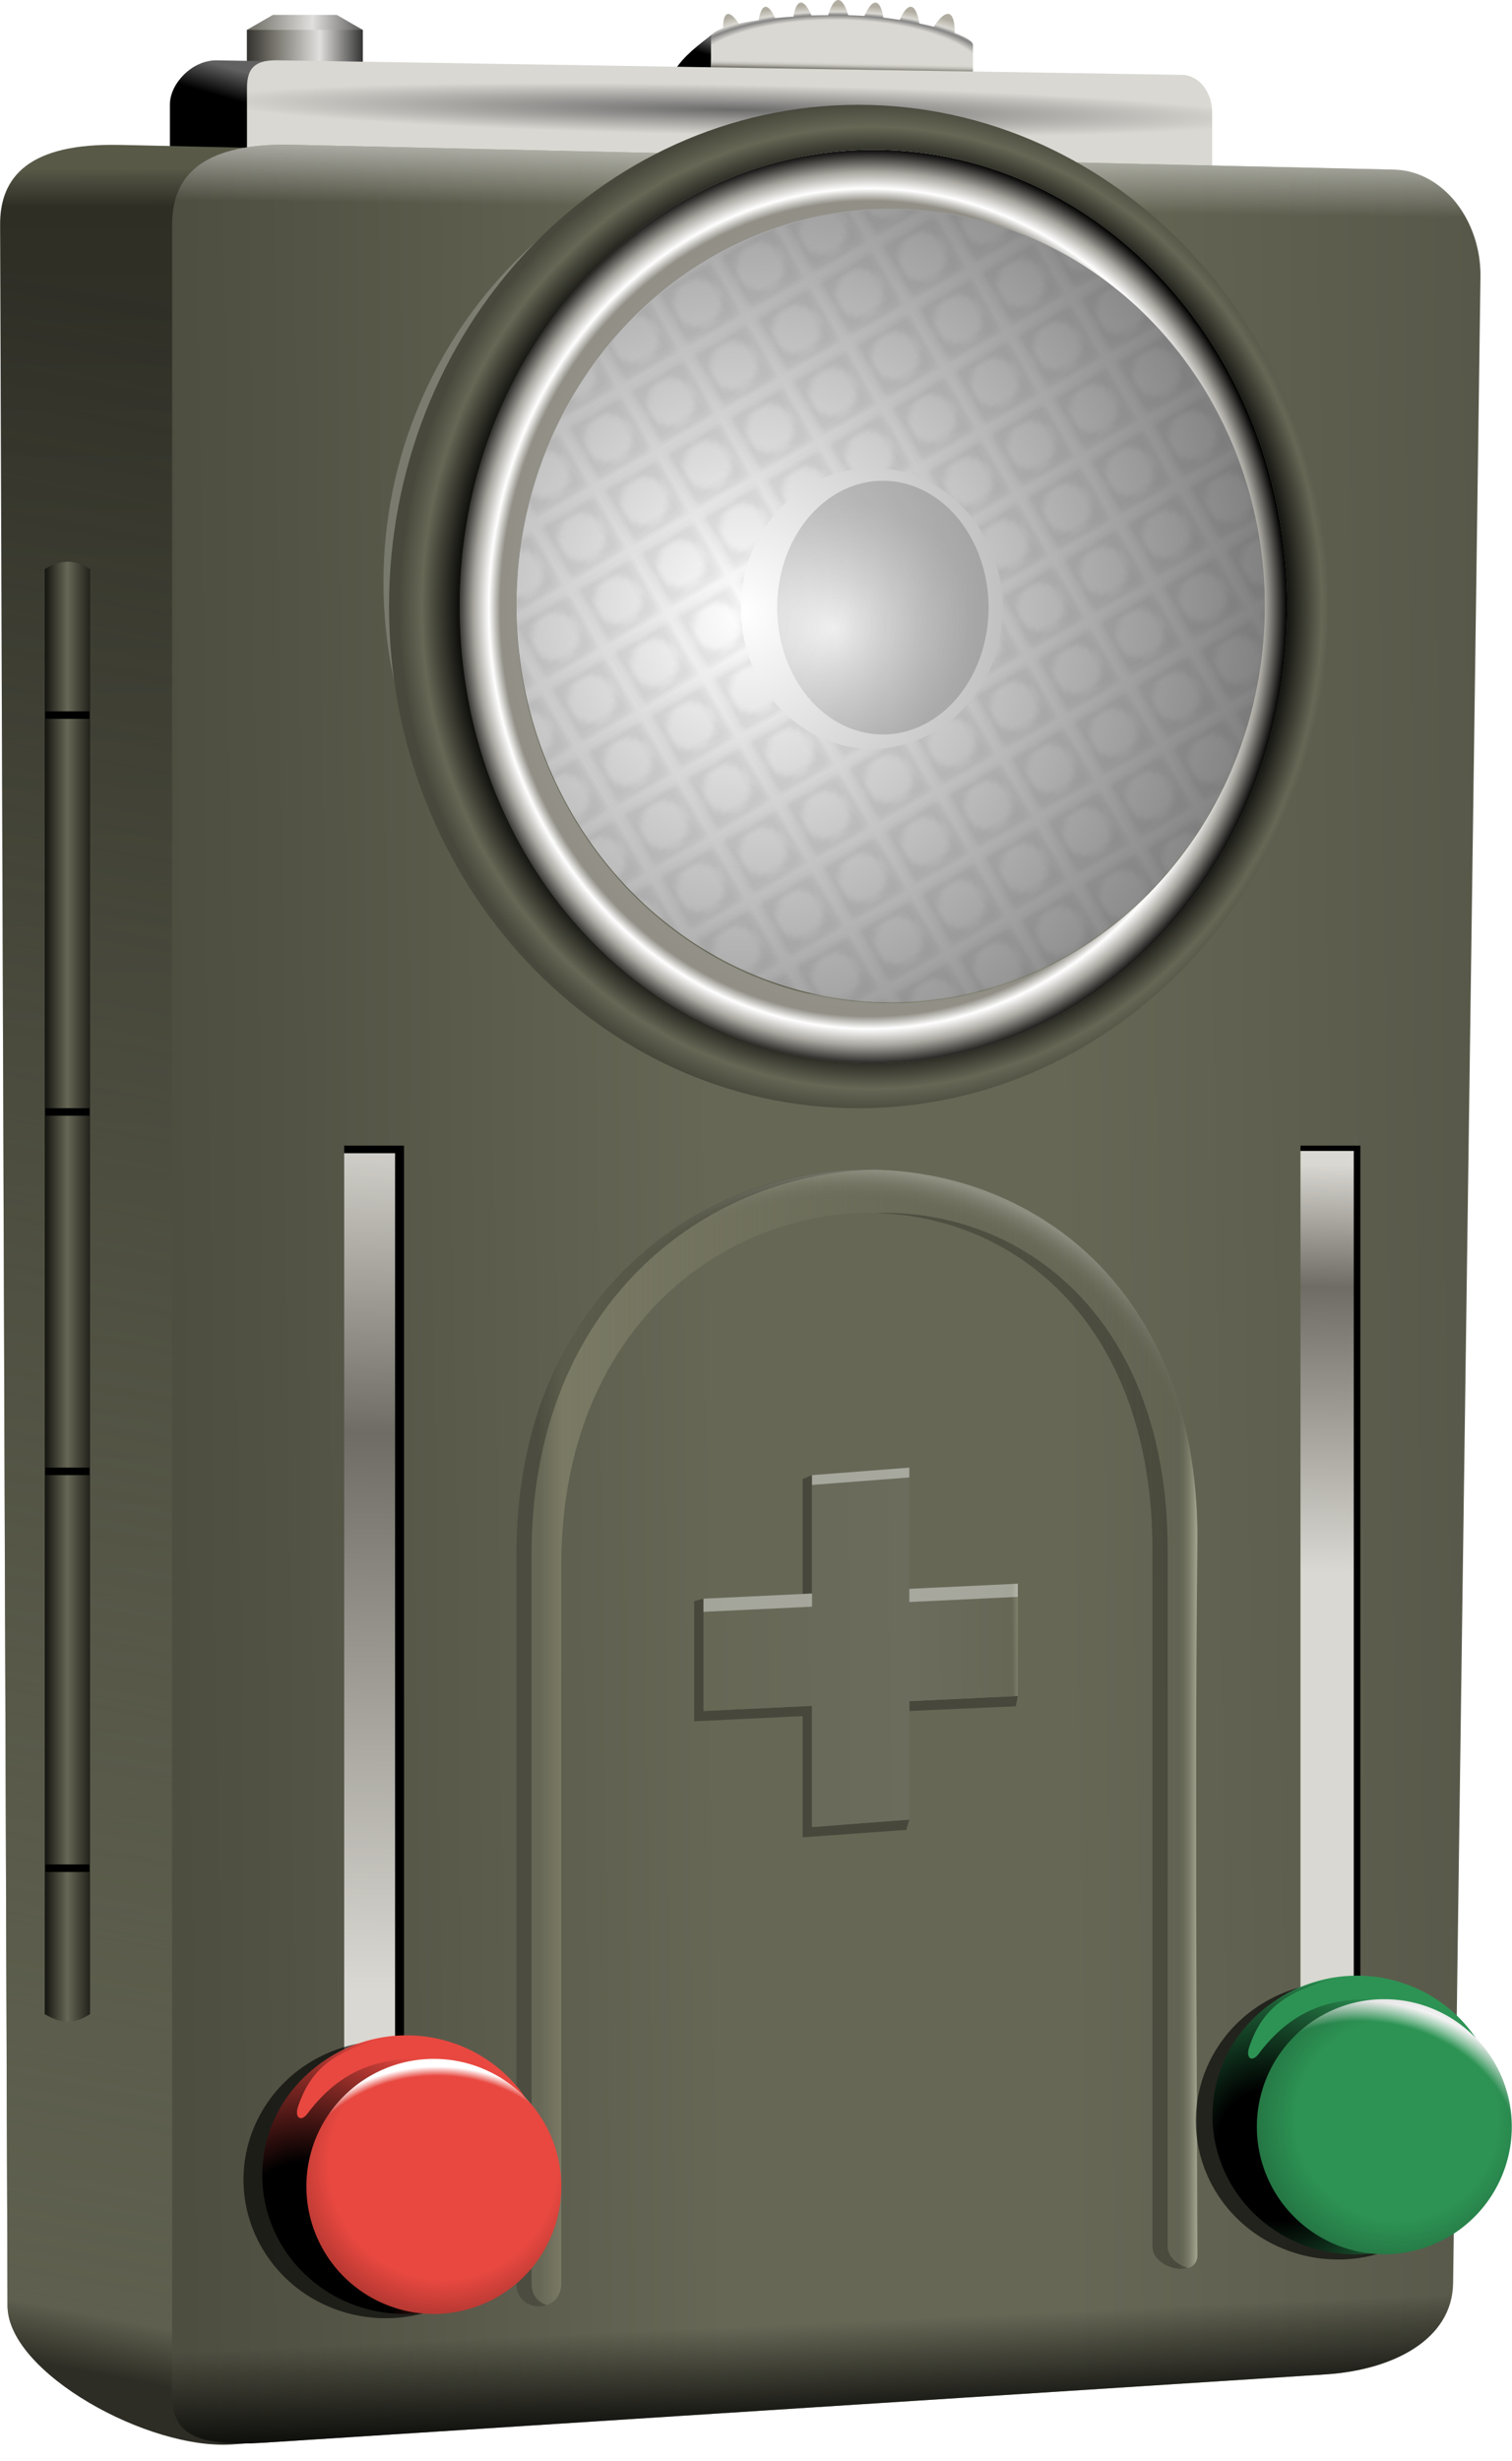 <?xml version="1.0" encoding="UTF-8"?>
<svg version="1.1" viewBox="0 0 202.03 328.68" xmlns="http://www.w3.org/2000/svg" xmlns:xlink="http://www.w3.org/1999/xlink">
<defs>
<pattern id="o" xlink:href="#p" patternTransform="matrix(.699 -.404 .404 .699 1203.8 911.92)"/>
<linearGradient id="a">
<stop offset="0"/>
<stop stop-color="#616161" offset="1"/>
</linearGradient>
<linearGradient id="ae" x1="1192" x2="1198" y1="681.22" y2="681.22" gradientUnits="userSpaceOnUse">
<stop stop-color="#151511" offset="0"/>
<stop stop-color="#666755" offset=".5"/>
<stop stop-color="#23231c" offset="1"/>
</linearGradient>
<linearGradient id="ad" x1="1235" x2="1237" y1="774.43" y2="658.8" gradientUnits="userSpaceOnUse">
<stop stop-color="#dad8d2" offset="0"/>
<stop stop-color="#6e6c64" offset=".642"/>
<stop stop-color="#dad8d2" offset="1"/>
</linearGradient>
<filter id="ar" color-interpolation-filters="sRGB">
<feGaussianBlur stdDeviation="0.754"/>
</filter>
<linearGradient id="ac" x1="1235.3" x2="1236.3" y1="718.71" y2="664.16" gradientTransform="translate(127.78)" gradientUnits="userSpaceOnUse">
<stop stop-color="#dad8d2" offset="0"/>
<stop stop-color="#6e6c64" offset=".699"/>
<stop stop-color="#dad8d2" offset="1"/>
</linearGradient>
<filter id="aq" color-interpolation-filters="sRGB">
<feGaussianBlur stdDeviation="0.754"/>
</filter>
<radialGradient id="n" cx="1284.1" cy="497.41" r="65" gradientTransform="matrix(1.081 .019 -.001 .052 -103.33 473.12)" gradientUnits="userSpaceOnUse">
<stop stop-color="#6c6c6c" offset="0"/>
<stop stop-color="#dad8d2" offset="1"/>
</radialGradient>
<linearGradient id="ab" x1="1216.4" x2="1217.5" y1="521.84" y2="517.99" gradientUnits="userSpaceOnUse" xlink:href="#a"/>
<linearGradient id="aa" x1="1216.2" x2="1234.5" y1="515.25" y2="515.26" gradientUnits="userSpaceOnUse">
<stop offset="0"/>
<stop stop-color="#6e6c64" offset=".328"/>
<stop stop-color="#e0dfdd" offset=".683"/>
<stop stop-color="#333" offset="1"/>
</linearGradient>
<linearGradient id="y" x1="1214.6" x2="1236.4" y1="511.4" y2="512.25" gradientUnits="userSpaceOnUse">
<stop offset="0"/>
<stop stop-color="#6e6c64" offset=".208"/>
<stop stop-color="#e0dfdd" offset=".602"/>
<stop stop-color="#333" offset="1"/>
</linearGradient>
<radialGradient id="m" cx="1297.8" cy="530.08" r="17.5" gradientTransform="matrix(1.435 .014 -.006 .549 -561.26 209.83)" gradientUnits="userSpaceOnUse">
<stop stop-color="#dad8d2" offset="0"/>
<stop stop-color="#dad8d2" offset=".793"/>
<stop stop-color="#848484" offset=".861"/>
<stop stop-color="#dad8d2" offset=".907"/>
<stop stop-color="#b1ada1" offset="1"/>
</radialGradient>
<linearGradient id="x" x1="1297.4" x2="1297.3" y1="517" y2="521.54" gradientUnits="userSpaceOnUse">
<stop stop-color="#dad8d2" stop-opacity="0" offset="0"/>
<stop stop-color="#6e6c64" offset=".221"/>
<stop stop-color="#dad8d2" offset="1"/>
</linearGradient>
<linearGradient id="w" x1="1280.1" x2="1280.7" y1="515.91" y2="513.83" gradientUnits="userSpaceOnUse" xlink:href="#a"/>
<radialGradient id="l" cx="1242.9" cy="801.91" r="17.529" gradientTransform="matrix(.233 -1.034 1.27 .286 -65.581 1858.5)" gradientUnits="userSpaceOnUse">
<stop stop-color="#2d9354" offset="0"/>
<stop stop-color="#2d9354" offset=".856"/>
<stop stop-color="#fff" offset="1"/>
</radialGradient>
<radialGradient id="k" cx="1244.8" cy="800.4" r="17.029" gradientTransform="matrix(2.435 0 0 2.435 -1785.4 -1149.2)" gradientUnits="userSpaceOnUse">
<stop stop-opacity="0" offset="0"/>
<stop stop-opacity="0" offset=".323"/>
<stop offset="1"/>
</radialGradient>
<radialGradient id="j" cx="1244" cy="802.23" r="17.529" gradientTransform="matrix(1.202 0 0 1 -250.9 0)" gradientUnits="userSpaceOnUse">
<stop stop-color="#e84840" offset="0"/>
<stop stop-color="#e84840" offset=".929"/>
<stop stop-color="#fff" offset="1"/>
</radialGradient>
<radialGradient id="i" cx="1244.8" cy="798.7" r="17.029" gradientTransform="matrix(1.543 0 0 1.543 -675.53 -434.53)" gradientUnits="userSpaceOnUse">
<stop stop-opacity="0" offset="0"/>
<stop stop-opacity="0" offset=".582"/>
<stop offset="1"/>
</radialGradient>
<linearGradient id="v" x1="1258" x2="1345.8" y1="740.84" y2="740.84" gradientUnits="userSpaceOnUse">
<stop stop-color="#666755" offset="0"/>
<stop stop-color="#7a7a65" offset=".036"/>
<stop stop-color="#666755" stop-opacity=".031" offset=".972"/>
<stop stop-color="#9fa08b" offset="1"/>
</linearGradient>
<radialGradient id="h" cx="1297.5" cy="736.26" r="46.003" gradientTransform="matrix(1.11 -.346 .341 1.093 -393.22 361.64)" gradientUnits="userSpaceOnUse">
<stop stop-color="#666755" stop-opacity="0" offset="0"/>
<stop stop-color="#666755" stop-opacity="0" offset=".919"/>
<stop stop-color="#fff" offset="1"/>
</radialGradient>
<filter id="ap" color-interpolation-filters="sRGB">
<feGaussianBlur stdDeviation="0.604"/>
</filter>
<filter id="ao" color-interpolation-filters="sRGB">
<feGaussianBlur stdDeviation="0.359"/>
</filter>
<filter id="an" color-interpolation-filters="sRGB">
<feGaussianBlur stdDeviation="0.223"/>
</filter>
<filter id="am" color-interpolation-filters="sRGB">
<feGaussianBlur stdDeviation="0.304"/>
</filter>
<linearGradient id="u" x1="1280.6" x2="1322.1" y1="730.99" y2="730.55" gradientUnits="userSpaceOnUse">
<stop stop-color="#666755" offset="0"/>
<stop stop-color="#6b6c5c" offset=".65"/>
<stop stop-color="#666755" offset=".98"/>
<stop stop-color="#81826d" offset="1"/>
</linearGradient>
<radialGradient id="g" cx="1233.4" cy="804.13" r="17.483" gradientTransform="matrix(1.293 -.37 .424 1.484 -579.58 59.541)" gradientUnits="userSpaceOnUse">
<stop offset="0"/>
<stop offset=".327"/>
<stop stop-color="#2d9354" offset="1"/>
</radialGradient>
<radialGradient id="f" cx="1232.1" cy="809.73" r="17.483" gradientTransform="matrix(1.46 -.593 .693 1.707 -1131.7 158.42)" gradientUnits="userSpaceOnUse">
<stop offset="0"/>
<stop offset=".398"/>
<stop stop-color="#e84840" offset="1"/>
</radialGradient>
<radialGradient id="e" cx="1302.5" cy="589.72" r="63.219" gradientTransform="matrix(1 0 0 1.068 0 -39.936)" gradientUnits="userSpaceOnUse">
<stop stop-color="#666755" offset="0"/>
<stop offset=".86"/>
<stop stop-color="#666755" offset=".951"/>
<stop stop-color="#48483c" offset="1"/>
</radialGradient>
<radialGradient id="d" cx="1302.2" cy="589.72" r="55.781" gradientTransform="matrix(1 0 0 1.103 0 -60.459)" gradientUnits="userSpaceOnUse">
<stop stop-color="#a8a69f" offset="0"/>
<stop stop-color="#918f86" offset=".885"/>
<stop stop-color="#fff" offset=".912"/>
<stop stop-color="#a8a69f" offset=".948"/>
<stop offset="1"/>
</radialGradient>
<linearGradient id="t" x1="1209" x2="1384.9" y1="681.55" y2="679.4" gradientUnits="userSpaceOnUse">
<stop stop-color="#4d4d40" offset="0"/>
<stop stop-color="#666755" offset=".412"/>
<stop stop-color="#666755" offset=".674"/>
<stop stop-color="#575849" offset="1"/>
</linearGradient>
<linearGradient id="s" x1="1292.3" x2="1291.6" y1="834.37" y2="819.09" gradientUnits="userSpaceOnUse">
<stop offset="0"/>
<stop stop-opacity="0" offset="1"/>
</linearGradient>
<linearGradient id="r" x1="1296.4" x2="1296.2" y1="522.22" y2="536.62" gradientUnits="userSpaceOnUse">
<stop stop-color="#fff" offset="0"/>
<stop stop-color="#fff" stop-opacity="0" offset="1"/>
</linearGradient>
<linearGradient id="q" x1="1197.5" x2="1196.9" y1="863.39" y2="531.25" gradientUnits="userSpaceOnUse">
<stop stop-color="#3e3e33" offset="0"/>
<stop stop-color="#5e5f4e" offset=".015"/>
<stop stop-color="#5e5f4e" offset=".069"/>
<stop stop-color="#2d2d25" offset=".985"/>
<stop stop-color="#595949" offset="1"/>
</linearGradient>
<filter id="al" color-interpolation-filters="sRGB">
<feGaussianBlur stdDeviation="0.981"/>
</filter>
<filter id="ak" color-interpolation-filters="sRGB">
<feGaussianBlur stdDeviation="0.3"/>
</filter>
<pattern id="p" width="11.44" height="11.44" patternTransform="translate(1203.8 911.92)" patternUnits="userSpaceOnUse">
<path d="m0.72 0.72v10h10v-10h-10zm5 1c2.209 0 4 1.791 4 4s-1.791 4-4 4c-2.209 0-4-1.791-4-4s1.791-4 4-4z" filter="url(#ak)" opacity=".5"/>
</pattern>
<radialGradient id="c" cx="1293.8" cy="589.31" r="50" gradientTransform="matrix(2.841 0 0 2.954 -2390.3 -1151.2)" gradientUnits="userSpaceOnUse">
<stop stop-color="#fff" offset="0"/>
<stop offset="1"/>
</radialGradient>
<filter id="aj" color-interpolation-filters="sRGB">
<feGaussianBlur stdDeviation="0.772"/>
</filter>
<radialGradient id="b" cx="1294.2" cy="592.01" r="17.5" gradientTransform="matrix(1.303 -.135 .118 .994 -462.01 177.9)" gradientUnits="userSpaceOnUse">
<stop stop-color="#fff" offset="0"/>
<stop stop-opacity=".659" offset="1"/>
</radialGradient>
<filter id="ai" color-interpolation-filters="sRGB">
<feGaussianBlur stdDeviation="0.638"/>
</filter>
<filter id="ah" color-interpolation-filters="sRGB">
<feGaussianBlur stdDeviation="0.35"/>
</filter>
<filter id="ag" color-interpolation-filters="sRGB">
<feGaussianBlur stdDeviation="0.852"/>
</filter>
<filter id="af" color-interpolation-filters="sRGB">
<feGaussianBlur stdDeviation="0.852"/>
</filter>
<linearGradient id="z" x1="1172.2" x2="1223.4" y1="820.66" y2="551.67" gradientUnits="userSpaceOnUse">
<stop stop-color="#2d2d25" offset="0"/>
<stop stop-color="#5e5f4e" offset=".028"/>
<stop stop-color="#595949" stop-opacity=".006" offset="1"/>
</linearGradient>
</defs>
<g transform="translate(-1186 -508.72)">
<path d="m1281 518.34-4.884-0.158c1.256-2.034 3.259-3.477 5.141-4.951z" fill="url(#w)"/>
<path d="m1298 508.72c-0.812 0-1.344 2.031-1.344 2.031-0.745 0.011-1.5 3e-3 -2.219 0.031 0 0-0.748-1.807-1.469-1.719-0.721 0.088-0.938 1.875-0.938 1.875-0.864 0.059-1.674 0.105-2.469 0.188 0 0-0.655-1.587-1.312-1.5s-0.875 1.781-0.875 1.781c-0.982 0.141-1.869 0.293-2.656 0.469 0 0-0.9-1.47-1.531-1.281-0.631 0.189-0.562 1.875-0.562 1.875-1.025 0.383-1.625 0.8-1.625 1.25v5l35 1v-5c0-0.466-0.905-1.024-2.438-1.594 0 0 0.092-2.276-0.75-2.531-0.842-0.256-2.031 1.688-2.031 1.688-0.601-0.153-1.262-0.298-1.937-0.438 0 0-0.301-2.115-1.094-2.219s-1.531 1.75-1.531 1.75c-0.717-0.109-1.43-0.228-2.188-0.312 0 0-0.242-1.906-1-2s-1.531 1.781-1.531 1.781c-0.713-0.047-1.43-0.075-2.156-0.094 0 0-0.532-2.031-1.344-2.031z" fill="url(#m)"/>
<path d="m1219 517.71v-5l3.464-2h8.536l3.464 2v5z" fill="url(#y)"/>
<path d="m1219 517.71v-5h15.464v5z" fill="url(#aa)"/>
<path d="m1208.7 529.71v-7c0-1.52 0.804-2.959 1.882-4.03 1.16-1.152 2.747-1.929 4.382-1.902l118.74 1.932c1.149 0.019 2.231 0.671 2.915 1.594 0.721 0.973 1.085 2.195 1.085 3.406v10z" fill="url(#ab)"/>
<path d="m1298 508.72c-0.812 0-1.344 2.031-1.344 2.031-0.745 0.011-1.5 3e-3 -2.219 0.031 0 0-0.748-1.807-1.469-1.719-0.721 0.088-0.938 1.875-0.938 1.875-0.864 0.059-1.674 0.105-2.469 0.188 0 0-0.655-1.587-1.312-1.5s-0.875 1.781-0.875 1.781c-0.982 0.141-1.869 0.293-2.656 0.469 0 0-0.9-1.47-1.531-1.281-0.631 0.189-0.562 1.875-0.562 1.875-1.025 0.383-1.625 0.8-1.625 1.25v5l35 1v-5c0-0.466-0.905-1.024-2.438-1.594 0 0 0.092-2.276-0.75-2.531-0.842-0.256-2.031 1.688-2.031 1.688-0.601-0.153-1.262-0.298-1.937-0.438 0 0-0.301-2.115-1.094-2.219s-1.531 1.75-1.531 1.75c-0.717-0.109-1.43-0.228-2.188-0.312 0 0-0.242-1.906-1-2s-1.531 1.781-1.531 1.781c-0.713-0.047-1.43-0.075-2.156-0.094 0 0-0.532-2.031-1.344-2.031z" fill="url(#x)"/>
<path d="m1219 529.71v-9.085c0-1.067 0.11-2.25 0.882-2.987 0.862-0.823 2.191-0.879 3.382-0.86l120.7 1.94c1.149 0.018 2.231 0.671 2.915 1.594 0.721 0.973 1.085 2.195 1.085 3.406v10z" fill="url(#n)"/>
<path d="m1202 528.07 147.23 3.304c6.669 0.15 11.686 6.879 11.584 14.315l-3.658 267.93c-0.103 7.531-8.02 11.62-17.042 12.177l-128.1 7.92c-8.506 0.525-24.982-11.924-25-17l-1-278c-0.023-6.402 3.864-10.913 15.998-10.641z" fill="url(#q)"/>
<path d="m1202 528.07 147.23 3.304c6.669 0.15 11.686 6.879 11.584 14.315l-3.658 267.93c-0.103 7.531-8.029 11.491-17.042 12.177l-122.91 9.362c-11.381 0.867-30.169-9.628-30.201-18.448l-1-278c-0.023-6.402 3.864-10.913 15.998-10.641z" fill="url(#z)"/>
<rect x="1225.8" y="657.04" width="20.357" height="130.36" fill="url(#ad)"/>
<path d="m1224.6 658.04v130.38h20.375v-130.38h-20.375zm6.188 4.688h8v121h-8v-121z" filter="url(#ar)"/>
<rect x="1353.6" y="657.04" width="20.357" height="130.36" fill="url(#ac)"/>
<path d="m1352.7 657.74v130.38h20.375v-130.38h-20.375zm6.188 4.688h8v121h-8v-121z" filter="url(#aq)"/>
<path d="m1222.8 528.06c-10.4 0.3-13.8 4.66-13.8 10.66v290.19c0 5.076 3.745 6.578 12.25 6.031l141.88-9.125c9.02-0.58 16.929-4.656 17.031-12.188l3.656-267.94c0.102-7.436-4.925-14.163-11.594-14.312l-147.2-3.32c-0.758-0.017-1.493-0.02-2.188 0zm9.188 133.66h8v121h-8v-121zm127.78 0h8v121h-8v-121z" fill="url(#t)"/>
<path d="m1192 584.72v193h6v-193h-6z"/>
<path d="m1192 584.72v19h6v-19c-2.261-1.495-4.214-1.111-6 0zm0 20v52h6v-52zm0 53v47h6v-47zm0 48v52h6v-52zm0 53v19c2.561 1.544 4.384 1.056 6 0v-19z" fill="url(#ae)"/>
<path d="m1222.8 528.06c-10.4 0.3-13.8 4.66-13.8 10.66l174.81 6.969c0.102-7.436-4.925-14.163-11.594-14.312l-147.2-3.32c-0.758-0.017-1.493-0.02-2.188 0z" fill="url(#r)" opacity=".95"/>
<path d="m1209 821.58v7.328c0 5.076 3.745 6.578 12.25 6.031l141.88-9.125c9.02-0.58 16.929-4.656 17.031-12.188l0.563-3.158z" fill="url(#s)" filter="url(#al)"/>
<path d="m1261 813.71v-96c0-6.755 1.017-13.546 3.394-19.869 2.017-5.364 5.028-10.37 8.949-14.549 6.998-7.459 16.937-12.132 27.156-12.568 4.922-0.21 9.889 0.543 14.504 2.267 4.737 1.77 9.083 4.575 12.652 8.158 0 0 0 1e-5 1e-4 2e-5 3.977 3.992 6.968 8.916 8.949 14.192 2.433 6.478 3.394 13.448 3.394 20.369v93c0 0.734 0.39 1.43 0.938 1.919 0.578 0.516 1.305 0.854 2.062 1.016v1e-5c0.685 0.146 1.429 0.162 2.062-0.136 0.576-0.271 0.938-0.899 0.938-1.536l-0.138-35.641c-0.046-19.786-0.092-39.574 0.138-59.359 0.089-7.599-0.958-15.267-3.681-22.362v-3e-5c-2.256-5.878-5.695-11.325-10.201-15.723v-2e-5c-4.136-4.038-9.141-7.173-14.56-9.187-5.339-1.984-11.065-2.896-16.758-2.753-11.674 0.293-23.211 5.131-31.468 13.389-4.515 4.515-8.033 10.001-10.388 15.937-2.76 6.955-3.943 14.48-3.943 21.962v97.475c0 0.84 0.311 1.697 0.938 2.258 0.558 0.5 1.314 0.757 2.062 0.76 0.748 2e-3 1.505-0.251 2.062-0.749 0.629-0.562 0.938-1.425 0.938-2.269z" fill="url(#v)"/>
<path d="m1300.8 664.94c-22.8 0.57-45.8 18.06-45.8 51.31v97.469c0 2.489 2.308 3.447 4.062 2.844-1.121-0.344-2.031-1.274-2.031-2.844v-97.469c0-33.254 22.931-50.739 45.781-51.312-0.671-0.012-1.328-0.017-2 0zm3.562 5.75c-0.449-3e-3 -0.894 0.018-1.344 0.031 18.868 0.457 36.969 15.005 36.969 45v93c0 2.174 3.03 3.433 4.781 2.875-1.413-0.382-2.75-1.434-2.75-2.875v-93c0-30.36-18.542-44.917-37.656-45.031z" filter="url(#ap)" opacity=".5"/>
<path d="m1261 717.71c0-6.755 1.017-13.546 3.394-19.869 2.017-5.364 5.028-10.37 8.949-14.549 6.998-7.459 16.937-12.132 27.156-12.568 4.922-0.21 9.889 0.543 14.504 2.267 4.737 1.77 9.083 4.575 12.652 8.158 0 0 0 1e-5 1e-4 1e-5 3.977 3.992 6.968 8.916 8.949 14.192 2.433 6.478 3.394 13.448 3.394 20.369l6-0.737c0.089-7.599-0.958-15.267-3.681-22.362-2.256-5.878-5.695-11.325-10.201-15.723-4.136-4.038-9.141-7.173-14.56-9.187-5.339-1.984-11.065-2.896-16.758-2.753-11.674 0.293-23.211 5.131-31.468 13.389v1e-5c-4.515 4.515-8.033 10.001-10.388 15.937-2.76 6.955-3.943 14.48-3.943 21.962z" fill="url(#h)" filter="url(#ao)" opacity=".5"/>
<path d="m1294.5 705.72-1.25 0.513v15.362l1.25-0.062zm-14.5 16.5-1.25 0.333v16.042l14.5-0.688v16.188l13.852-1 0.398-1.375-13 1v-16.188l-14.5 0.688zm42 13-14.5 0.688v1.312l14.229-0.625z" filter="url(#an)" opacity=".55"/>
<path d="m1307.5 704.72-13 1v15.812l-14.5 0.688v15l14.5-0.688v16.188l13-1v-15.812l14.5-0.688v-15l-14.5 0.688v-16.188z" fill="url(#u)"/>
<path d="m1307.5 704.72-13 1v1.312l13-1zm14.5 15.5-14.5 0.688v1.759l14.5-0.688zm-27.5 1.312-14.5 0.688v1.759l14.5-0.688z" fill="#fff" filter="url(#am)" opacity=".64"/>
<path transform="matrix(1.116 0 0 1.087 -150.73 -70.566)" d="m1261 800.71a17.029 17.029 0 1 1-34.059 0 17.029 17.029 0 1 1 34.059 0z" filter="url(#af)" opacity=".8"/>
<path transform="matrix(1.116 0 0 1.087 -23.479 -78.411)" d="m1261 800.71a17.029 17.029 0 1 1-34.059 0 17.029 17.029 0 1 1 34.059 0z" filter="url(#ag)" opacity=".8"/>
<path transform="matrix(1.116 0 0 1.087 -147.95 -71.324)" d="m1261 800.71a17.029 17.029 0 1 1-34.059 0 17.029 17.029 0 1 1 34.059 0z" fill="#e84840"/>
<path d="m1236.7 781.03c-8.9 1.539-15.656 9.073-15.656 18.188 0 10.225 8.507 18.531 19 18.531s19-8.306 19-18.531c0-6.68-3.65-12.494-9.094-15.75 1.744 1.057 3.287 2.403 4.594 3.938-2.913-2.328-6.607-3.719-10.625-3.719-0.814 0.035-1.624 0.071-2.469 0-6.291 0-10.754 2.493-14.375 7.312-0.857 1.141-1.751 0.558-1.25-0.938 1.685-5.033 4.778-7.305 10.875-9.031zm13.25 2.438c-0.587-0.351-1.185-0.68-1.812-0.969 0.621 0.291 1.231 0.616 1.812 0.969zm-1.9-0.97c-0.932-0.429-1.899-0.784-2.906-1.062 1.009 0.285 1.974 0.627 2.906 1.062z" fill="url(#f)"/>
<path d="m1261 800.71a17.029 17.029 0 1 1-34.059 0 17.029 17.029 0 1 1 34.059 0z" fill="url(#j)"/>
<path d="m1261 800.71a17.029 17.029 0 1 1-34.059 0 17.029 17.029 0 1 1 34.059 0z" fill="url(#i)" opacity=".5"/>
<path transform="matrix(1.116 0 0 1.087 -20.954 -79.294)" d="m1261 800.71a17.029 17.029 0 1 1-34.059 0 17.029 17.029 0 1 1 34.059 0z" fill="#2d9354"/>
<path d="m1365.4 772.81c-0.345 0.028-0.691 0.08-1.031 0.125 0.342-0.046 0.684-0.095 1.031-0.125zm-1.3 0.19c-9.112 1.365-16.094 8.989-16.094 18.25 0 10.225 8.507 18.531 19 18.531s19-8.306 19-18.531c0-4.489-1.647-8.607-4.375-11.812-2.913-2.328-6.607-3.719-10.625-3.719-0.814 0.035-1.624 0.071-2.469 0-6.291 0-10.754 2.493-14.375 7.312-0.857 1.141-1.751 0.59-1.25-0.906 1.714-5.122 4.873-7.388 11.188-9.125zm10.187 1.156c0.245 0.099 0.479 0.204 0.719 0.312-0.239-0.108-0.475-0.214-0.719-0.312zm1.125 0.5c0.245 0.118 0.48 0.247 0.719 0.375-0.238-0.128-0.474-0.257-0.719-0.375z" fill="url(#g)"/>
<path transform="translate(127 -7.971)" d="m1261 800.71a17.029 17.029 0 1 1-34.059 0 17.029 17.029 0 1 1 34.059 0z" fill="url(#l)"/>
<path transform="translate(127 -7.971)" d="m1261 800.71a17.029 17.029 0 1 1-34.059 0 17.029 17.029 0 1 1 34.059 0z" fill="url(#k)"/>
<path transform="matrix(.96 0 0 .935 49.74 36.39)" d="m1299.7 523.48c-34.638 0-62.719 29.036-62.719 64.853 0 35.818 28.08 64.853 62.719 64.853 34.638 0 62.719-29.036 62.719-64.853 0-35.818-28.08-64.853-62.719-64.853zm2 5.808c30.527 0 55.281 26.436 55.281 59.046s-24.754 59.046-55.281 59.046-55.281-26.436-55.281-59.046 24.754-59.046 55.281-59.046z" fill="#fff" filter="url(#ai)" opacity=".45"/>
<path d="m1302.7 528.72c-30.527 0-55.281 27.311-55.281 61s24.754 61 55.281 61 55.281-27.311 55.281-61-24.754-61-55.281-61zm2.281 8c27.614 0 50 23.729 50 53s-22.386 53-50 53-50-23.729-50-53 22.386-53 50-53z" fill="url(#d)"/>
<path transform="matrix(1 0 0 1.019 0 -10.321)" d="m1355 588.71a50 52 0 1 1-100 0 50 52 0 1 1 100 0z" fill="url(#c)"/>
<path d="m1305 536.72c-27.614 0-50 23.729-50 53s22.386 53 50 53 50-23.729 50-53-22.386-53-50-53zm-2.5 34.5c9.665 0 17.5 8.395 17.5 18.75s-7.835 18.75-17.5 18.75-17.5-8.395-17.5-18.75 7.835-18.75 17.5-18.75z" fill="url(#o)" filter="url(#aj)" opacity=".529"/>
<path transform="matrix(.807 0 0 .968 252.85 19.996)" d="m1320 588.71a17.5 17.5 0 1 1-35 0 17.5 17.5 0 1 1 35 0z" fill="url(#b)" filter="url(#ah)" opacity=".5"/>
<path d="m1300.7 522.72c-34.638 0-62.719 29.997-62.719 67s28.08 67 62.719 67c34.638 0 62.719-29.997 62.719-67s-28.08-67-62.719-67zm2 6c30.527 0 55.281 27.311 55.281 61s-24.754 61-55.281 61-55.281-27.311-55.281-61 24.754-61 55.281-61z" fill="url(#e)"/>
</g>
</svg>
